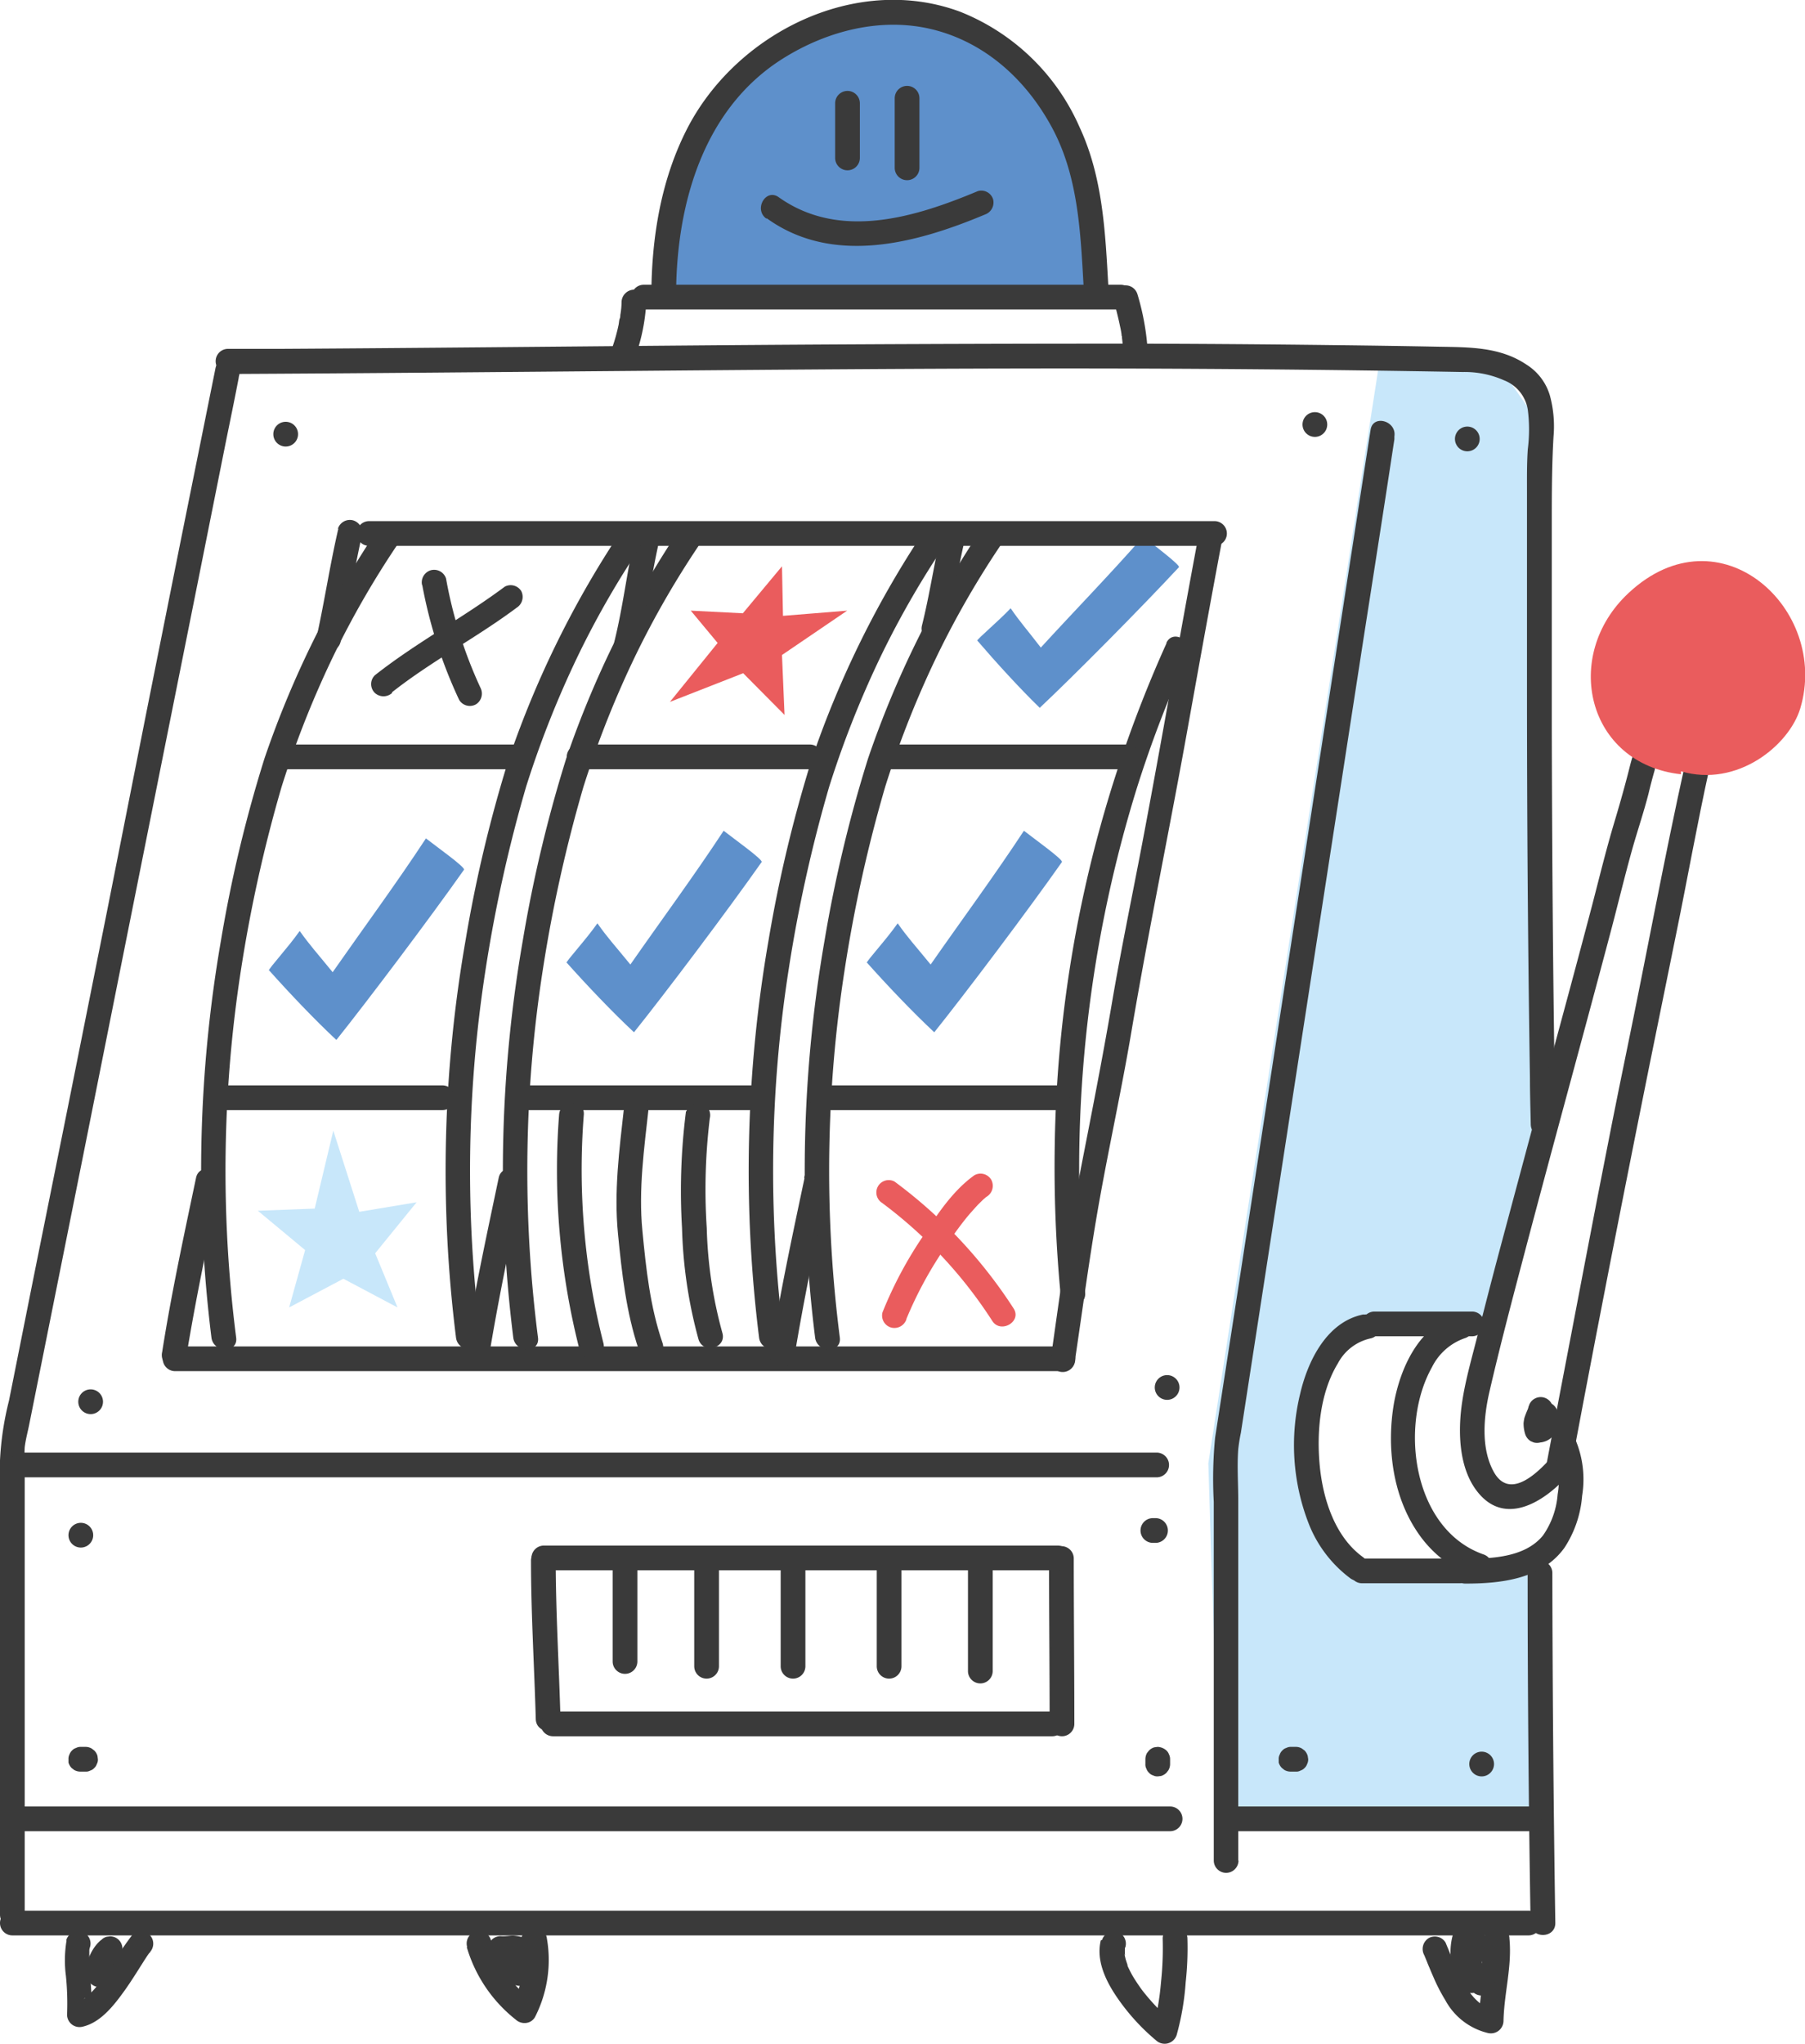 <svg xmlns="http://www.w3.org/2000/svg" viewBox="0 0 219.05 247.93"><defs><style>.cls-1{fill:#5e90cb;}.cls-2{fill:#c8e7fa;}.cls-3{fill:#3a3a3a;}.cls-4{fill:#ea5c5d;}</style></defs><g id="Layer_2" data-name="Layer 2"><g id="automatic_allocation" data-name="automatic allocation"><path class="cls-1" d="M68.69,116.69c2.54,2.85,5.68,6.15,8.25,8.54,3.8-4.74,11.35-14.76,15.49-20.65.2-.28-3.27-2.75-4.61-3.8-3.6,5.48-7.6,10.89-11.32,16.23-2-2.45-2.78-3.26-4-5-1.4,2-3.71,4.49-3.75,4.79"/><path class="cls-1" d="M118.56,77.66c2.33,2.72,5.23,5.89,7.62,8.21C130.3,82,138.53,73.7,143.07,68.81c.22-.23-3.06-2.69-4.33-3.73-4,4.57-8.33,9-12.43,13.48-1.78-2.32-2.53-3.11-3.66-4.77-1.53,1.62-4,3.67-4.07,3.94"/><path class="cls-2" d="M185.54,188.84a7.55,7.55,0,0,1-1.3.49,5.53,5.53,0,0,1-.9.11,2.37,2.37,0,0,1-1.09-.24,17.86,17.86,0,0,1-4.41,1.26,18.58,18.58,0,0,1-8.23-.65,5.86,5.86,0,0,1-3.08-.25,8.89,8.89,0,0,1-4.69-4.87,15.71,15.71,0,0,1-1.52-2.21c-3.41-6-2.92-14.86,2.74-19.41,4.94-4,11.6-4.07,17.29-1.84.56-1,1.08-2,1.56-3.1.76-2.3,1.51-4.6,2.19-6.93a50.64,50.64,0,0,0,2.5-13.68,2.37,2.37,0,0,1,.29-1.16L186.52,51l-5.16-7.4-14.1,1.21-20.62,132.7,1.37,44,39.25.45L187.11,188A13.71,13.71,0,0,1,185.54,188.84Z"/><path class="cls-1" d="M80.55,35.43C80.64,21.07,86,6.5,102.94,2.15a22.46,22.46,0,0,1,23.55,8.67c5.46,7.59,5.9,13.16,6.5,24"/><path class="cls-1" d="M80.55,35.43C80.64,21.07,86,6.5,102.94,2.15a22.46,22.46,0,0,1,23.55,8.67c5.46,7.59,5.9,13.16,6.5,24"/><path class="cls-3" d="M3,232.28v-55.1a12.48,12.48,0,0,1,0-1.62c.11-.91.36-1.82.54-2.72l2.53-12.61L10,140.64,14.72,117l4.86-24.29,4.41-22L27.33,54c.55-2.72,1.12-5.44,1.64-8.17,0-.12.05-.24.07-.36.38-1.89-2.51-2.69-2.89-.8L25,50.38,22,65.25l-4.22,21.1L13,110.49l-4.8,24L4,155.34,1.09,169.92A36.5,36.5,0,0,0,0,177.18v55.1a1.5,1.5,0,0,0,3,0Z"/><path class="cls-3" d="M185.39,190.83q0,21.22.36,42.46c0,1.93,3,1.93,3,0q-.33-21.22-.36-42.46a1.5,1.5,0,0,0-3,0Z"/><path class="cls-3" d="M27.59,45.37c16.68-.08,33.36-.24,50-.38s33.31-.28,50-.29,33.28.13,49.92.43a11.76,11.76,0,0,1,5,1,4.59,4.59,0,0,1,2.9,3.58,19.12,19.12,0,0,1,0,4.78c-.12,1.71-.1,3.41-.1,5.12q0,11.87,0,23.72c0,15.8.11,31.6.36,47.4,0,1.89.06,3.79.1,5.68s3,1.94,3,0c-.3-16.1-.41-32.21-.45-48.32q0-12.15,0-24.31c0-3.61,0-7.2.21-10.8a14.27,14.27,0,0,0-.44-5,6.65,6.65,0,0,0-2.86-3.76c-3.21-2.15-6.93-2.09-10.64-2.16q-6.33-.12-12.67-.19-12.78-.16-25.58-.18c-17.06,0-34.13.07-51.19.21s-34,.32-51,.42l-6.48,0a1.5,1.5,0,0,0,0,3Z"/><path class="cls-3" d="M185.48,231.79H1.5a1.5,1.5,0,0,0,0,3h184a1.5,1.5,0,0,0,0-3Z"/><path class="cls-3" d="M150.27,225.69V182c0-2-.15-4.18,0-6.19a20.57,20.57,0,0,1,.32-2l1.74-11.25,6.27-40.62,6.88-44.51c1.25-8,2.52-16.09,3.74-24.15,0-.11,0-.23,0-.34.29-1.89-2.6-2.7-2.89-.8l-3.1,20-6.73,43.58L150,158l-2.05,13.25-.49,3.17a51.79,51.79,0,0,0-.16,7.78v43.5a1.5,1.5,0,0,0,3,0Z"/><path class="cls-3" d="M21.25,166.34H129a1.5,1.5,0,0,0,0-3H21.25a1.5,1.5,0,0,0,0,3Z"/><path class="cls-3" d="M44.79,66.22h102.6a1.5,1.5,0,0,0,0-3H44.79a1.5,1.5,0,0,0,0,3Z"/><path class="cls-3" d="M145.41,65.19c-2.33,12.38-4.45,24.79-6.8,37.16-1.22,6.4-2.55,12.78-3.65,19.21-1.21,7.12-2.62,14.18-4,21.27s-2.37,14.47-3.4,21.72a1.54,1.54,0,0,0,1,1.84,1.5,1.5,0,0,0,1.84-1c1-6.66,1.87-13.34,3.07-20s2.68-13.41,3.82-20.15c2.09-12.34,4.64-24.6,6.85-36.92,1.34-7.44,2.68-14.89,4.08-22.32.36-1.89-2.53-2.69-2.89-.8Z"/><path class="cls-3" d="M23.79,142.89c-1.47,7-3,14.05-4.11,21.13a1.55,1.55,0,0,0,1.05,1.85,1.51,1.51,0,0,0,1.84-1.05c1.15-7.09,2.64-14.11,4.11-21.14.4-1.88-2.49-2.69-2.89-.79Z"/><path class="cls-3" d="M41.06,64.13c-1,4.3-1.65,8.66-2.6,13a1.54,1.54,0,0,0,1,1.85,1.52,1.52,0,0,0,1.84-1c.95-4.31,1.65-8.66,2.61-13a1.54,1.54,0,0,0-1.05-1.85,1.52,1.52,0,0,0-1.85,1Z"/><path class="cls-3" d="M82.05,35.43C82.14,24.67,85.38,13.16,95,7.11c5.38-3.38,12-5.09,18.25-3.52s11.13,5.95,14.26,11.6c3.35,6,3.61,12.91,4,19.64.11,1.92,3.11,1.93,3,0-.37-6.6-.66-13.33-3.5-19.41a26.51,26.51,0,0,0-14.5-14C103.79-3.29,89.21,4.1,83.31,15.77c-3.07,6.06-4.2,12.91-4.26,19.66a1.5,1.5,0,0,0,3,0Z"/><path class="cls-3" d="M77.17,43.06a23.07,23.07,0,0,0,1.26-6.42,1.5,1.5,0,0,0-1.5-1.5,1.54,1.54,0,0,0-1.5,1.5,9.17,9.17,0,0,1-.15,1.57c.09-.39,0-.05,0,0s0,.3-.07.44-.09.48-.13.71a22.23,22.23,0,0,1-.8,2.87,1.5,1.5,0,0,0,1,1.84,1.53,1.53,0,0,0,1.85-1Z"/><path class="cls-3" d="M78.13,37.54H136a1.5,1.5,0,0,0,0-3H78.13a1.5,1.5,0,0,0,0,3Z"/><path class="cls-3" d="M135.16,36.43c.28,1.07.56,2.14.78,3.22.06.26.11.53.15.79s0,.25.07.38l0,.24c0-.17,0-.2,0-.08a15.82,15.82,0,0,1,.13,1.69,1.5,1.5,0,1,0,3,0,30.52,30.52,0,0,0-1.26-7,1.51,1.51,0,0,0-1.84-1,1.53,1.53,0,0,0-1.05,1.84Z"/><path class="cls-3" d="M101.35,12.53v6.63a1.5,1.5,0,0,0,3,0V12.53a1.5,1.5,0,0,0-3,0Z"/><path class="cls-3" d="M108.58,11.92v8.44a1.5,1.5,0,0,0,3,0V11.92a1.5,1.5,0,0,0-3,0Z"/><path class="cls-3" d="M93.05,26.48c8,5.77,18.1,3.06,26.47-.45a1.55,1.55,0,0,0,1-1.85,1.5,1.5,0,0,0-1.84-1c-7.64,3.2-16.77,6-24.17.75-1.57-1.13-3.07,1.47-1.51,2.59Z"/><path class="cls-3" d="M119.15,64.13A118.77,118.77,0,0,0,105.35,92a165.18,165.18,0,0,0-5.28,22.07,163.22,163.22,0,0,0-1.15,48.2c.24,1.89,3.24,1.91,3,0a158.77,158.77,0,0,1,.6-44.72,172.25,172.25,0,0,1,4.91-22.12,118.09,118.09,0,0,1,6.35-16,110,110,0,0,1,8-13.8c1.06-1.63-1.54-3.13-2.59-1.52Z"/><path class="cls-3" d="M82.53,64.13A119.19,119.19,0,0,0,68.72,92a165.14,165.14,0,0,0-5.27,22.07,162.75,162.75,0,0,0-1.16,48.2c.24,1.89,3.25,1.91,3,0a158.77,158.77,0,0,1,.6-44.72A174,174,0,0,1,70.8,95.47a119.41,119.41,0,0,1,6.35-16,110.05,110.05,0,0,1,8-13.8c1-1.63-1.54-3.13-2.59-1.52Z"/><path class="cls-3" d="M45.9,64.13A118.77,118.77,0,0,0,32.1,92a163.65,163.65,0,0,0-5.28,22.07,163.65,163.65,0,0,0-1.16,48.2c.25,1.89,3.25,1.91,3,0a159.15,159.15,0,0,1,.6-44.72,174,174,0,0,1,4.92-22.12,118.09,118.09,0,0,1,6.35-16,110,110,0,0,1,8-13.8C49.55,64,47,62.52,45.9,64.13Z"/><path class="cls-3" d="M60.52,142.89c-1.47,7-3,14.05-4.11,21.13a1.55,1.55,0,0,0,1.05,1.85,1.51,1.51,0,0,0,1.84-1.05c1.15-7.09,2.64-14.11,4.11-21.14.4-1.88-2.49-2.69-2.89-.79Z"/><path class="cls-3" d="M77,65.3c-.92,4.14-1.41,8.37-2.43,12.49-.47,1.87,2.42,2.67,2.89.79,1-4.12,1.51-8.34,2.43-12.48a1.54,1.54,0,0,0-1-1.85,1.5,1.5,0,0,0-1.84,1Z"/><path class="cls-3" d="M97.64,142.89c-1.48,7-3,14.05-4.11,21.13a1.55,1.55,0,0,0,1,1.85,1.51,1.51,0,0,0,1.84-1.05c1.15-7.09,2.64-14.11,4.11-21.14.4-1.88-2.49-2.69-2.89-.79Z"/><path class="cls-3" d="M114.08,65.3c-.78,3.51-1.32,7.08-2.19,10.57a1.54,1.54,0,0,0,1,1.85,1.53,1.53,0,0,0,1.85-1c.87-3.5,1.4-7.06,2.19-10.57a1.54,1.54,0,0,0-1-1.85,1.52,1.52,0,0,0-1.85,1Z"/><path class="cls-3" d="M112.35,64.13A118.77,118.77,0,0,0,98.55,92a165.18,165.18,0,0,0-5.28,22.07,163.22,163.22,0,0,0-1.15,48.2c.24,1.89,3.24,1.91,3,0a158.77,158.77,0,0,1,.6-44.72,174,174,0,0,1,4.91-22.12,119.41,119.41,0,0,1,6.35-16,110,110,0,0,1,8-13.8c1.06-1.63-1.54-3.13-2.59-1.52Z"/><path class="cls-3" d="M75.58,64.13A118.8,118.8,0,0,0,61.77,92a165.14,165.14,0,0,0-5.27,22.07,162.75,162.75,0,0,0-1.16,48.2c.24,1.89,3.24,1.91,3,0a158.77,158.77,0,0,1,.6-44.72,174,174,0,0,1,4.91-22.12,119.41,119.41,0,0,1,6.35-16,108.83,108.83,0,0,1,8-13.8c1-1.63-1.54-3.13-2.59-1.52Z"/><path class="cls-3" d="M141.58,78A153.57,153.57,0,0,0,128,139a163,163,0,0,0,.69,17.82c.17,1.91,3.18,1.92,3,0a155.86,155.86,0,0,1,6.21-61,142.07,142.07,0,0,1,6.23-16.3c.79-1.74-1.8-3.27-2.59-1.51Z"/><path class="cls-3" d="M107.33,93.32h29.36a1.5,1.5,0,0,0,0-3H107.33a1.5,1.5,0,0,0,0,3Z"/><path class="cls-3" d="M70.28,93.32h28a1.5,1.5,0,0,0,0-3h-28a1.5,1.5,0,0,0,0,3Z"/><path class="cls-3" d="M34.86,93.32H63.34a1.5,1.5,0,0,0,0-3H34.86a1.5,1.5,0,0,0,0,3Z"/><path class="cls-3" d="M99.69,134.67h28.58a1.5,1.5,0,0,0,0-3H99.69a1.5,1.5,0,0,0,0,3Z"/><path class="cls-3" d="M63.44,134.67H91.33a1.5,1.5,0,0,0,0-3H63.44a1.5,1.5,0,0,0,0,3Z"/><path class="cls-3" d="M27.2,134.67H53.69a1.5,1.5,0,0,0,0-3H27.2a1.5,1.5,0,0,0,0,3Z"/><path class="cls-3" d="M2.68,179.22H140.37a1.5,1.5,0,0,0,0-3H2.68a1.5,1.5,0,0,0,0,3Z"/><path class="cls-3" d="M166.8,162.11h11.84a1.5,1.5,0,0,0,0-3H166.8a1.5,1.5,0,0,0,0,3Z"/><path class="cls-3" d="M165.51,159.45c-4.47.85-6.8,5.63-7.73,9.65a26.26,26.26,0,0,0,1,15.63,15.18,15.18,0,0,0,5.09,6.74c1.57,1.13,3.06-1.47,1.51-2.59-3.4-2.47-4.84-7.08-5.22-11.08s0-8.8,2.21-12.42a5.92,5.92,0,0,1,3.9-3c1.9-.36,1.09-3.25-.8-2.89Z"/><path class="cls-3" d="M177,159.45c-4.67,1.29-7,6.29-7.82,10.71-.92,5.25-.22,11.14,2.79,15.64a14.43,14.43,0,0,0,7.26,5.66c1.82.64,2.61-2.26.8-2.89-8.55-3-10.26-15.55-6.26-22.69a7,7,0,0,1,4-3.54,1.5,1.5,0,0,0-.8-2.89Z"/><path class="cls-3" d="M165.29,192.07h11.84a1.5,1.5,0,0,0,0-3H165.29a1.5,1.5,0,0,0,0,3Z"/><path class="cls-3" d="M187.8,177.32c-1.78,1.9-4.78,4.43-6.54,1.2-1.55-2.84-1.21-6.59-.52-9.62,1.26-5.46,2.69-10.89,4.12-16.31,3.52-13.38,7.21-26.71,10.75-40.09.82-3.13,1.58-6.27,2.45-9.39.64-2.28,1.41-4.53,2-6.83.24-1,.47-1.89.74-2.82a5,5,0,0,1,.82-2c1.44-1.3-.69-3.41-2.12-2.12-1.18,1.08-1.55,3.07-1.94,4.55-.52,2-1.09,4-1.67,5.93-1,3.34-1.82,6.73-2.7,10.1-1.75,6.65-3.55,13.29-5.35,19.93-2,7.45-4,14.9-6,22.37q-1.29,4.86-2.52,9.75c-.67,2.65-1.45,5.32-1.86,8-.57,3.7-.49,8.57,2.26,11.49,3.25,3.44,7.6.68,10.19-2.08,1.32-1.4-.79-3.53-2.12-2.12Z"/><path class="cls-3" d="M190.64,178.11c4.06-21.69,8.37-43.32,12.8-64.94,1.36-6.64,2.54-13.31,4-19.92.42-1.88-2.48-2.68-2.89-.8-2.6,11.69-4.75,23.5-7.18,35.22-2.37,11.45-4.53,22.92-6.73,34.4q-1.47,7.62-2.9,15.25c-.35,1.88,2.54,2.69,2.89.79Z"/><path class="cls-3" d="M177.86,192.11c4.34,0,9.28-.56,12-4.35a13.35,13.35,0,0,0,2.14-6.28,12.39,12.39,0,0,0-.78-6.76,1.5,1.5,0,1,0-2.59,1.51,10.24,10.24,0,0,1,.4,5.07,10,10,0,0,1-1.76,4.95c-2.18,2.71-6.27,2.83-9.45,2.86a1.5,1.5,0,0,0,0,3Z"/><path class="cls-3" d="M185.51,170.59a2.69,2.69,0,0,1-.17.55l.15-.36A11.79,11.79,0,0,0,185,172a5.77,5.77,0,0,0-.1.6,2.35,2.35,0,0,0,0,.26,4.44,4.44,0,0,0,.18,1.08,1.59,1.59,0,0,0,.69.9l.36.15a1.55,1.55,0,0,0,.8,0,2.33,2.33,0,0,0,2-1.59,2.71,2.71,0,0,0,.06-.85,3,3,0,0,1,0-.6l-.05.4A2.22,2.22,0,0,1,189,172a1.5,1.5,0,0,0-1.05-1.85,1.54,1.54,0,0,0-1.15.15l-.3.24a1.49,1.49,0,0,0-.39.66,3,3,0,0,0-.16,1.16,3,3,0,0,1,0,.6l.05-.4a.35.35,0,0,1,0,.14l.15-.36a.41.41,0,0,1-.07.11l.24-.3-.09.09.3-.24a.72.72,0,0,1-.21.12l.36-.15a3.56,3.56,0,0,1-.56.15l1.85,1a2.4,2.4,0,0,1-.11-.48l.05.4a1.76,1.76,0,0,1,0-.46l-.05.4a1.6,1.6,0,0,1,.11-.39l-.15.36a7.5,7.5,0,0,0,.63-1.56,1.22,1.22,0,0,0,0-.6,1.12,1.12,0,0,0-.18-.56,1.52,1.52,0,0,0-.9-.69,1.49,1.49,0,0,0-1.15.15,1.45,1.45,0,0,0-.69.9Z"/><path class="cls-3" d="M150.17,222.15h35.32a1.5,1.5,0,0,0,0-3H150.17a1.5,1.5,0,0,0,0,3Z"/><path class="cls-3" d="M142,219.15H2.59a1.5,1.5,0,0,0,0,3H142a1.5,1.5,0,0,0,0-3Z"/><path class="cls-3" d="M8.08,235.39A14.61,14.61,0,0,0,8,239.72a33.6,33.6,0,0,1,.14,4.7A1.51,1.51,0,0,0,10,245.87c2.28-.51,3.92-2.72,5.2-4.5.64-.91,1.24-1.85,1.83-2.79.25-.39.49-.78.75-1.17.1-.16.21-.31.32-.47s.28-.25-.06.07a1.83,1.83,0,0,0,.13-.16,1.53,1.53,0,0,0,0-2.12,1.51,1.51,0,0,0-2.12,0,56.41,56.41,0,0,0-3.19,4.76l-.48.68-.27.35c-.1.13-.08.12,0,0l-.14.17a13,13,0,0,1-1.05,1.18,7.15,7.15,0,0,1-.57.53c-.21.17-.14,0,0,0a1.42,1.42,0,0,0-.29.21c-.19.12-.39.22-.59.33s.36-.1,0,0l-.29.08,1.9,1.44a31.41,31.41,0,0,0-.13-4.55c-.05-.71-.1-1.42-.11-2.12q0-.5,0-1c0-.07,0-.15,0-.23s0-.15,0,.07a1.19,1.19,0,0,1,.08-.41,1.5,1.5,0,1,0-2.89-.8Z"/><path class="cls-3" d="M12.25,235.36a4.75,4.75,0,0,0-.88,1,6.7,6.7,0,0,0-.65,1.28,5.06,5.06,0,0,0-.29,1.28,3.17,3.17,0,0,0,.06.75,2.1,2.1,0,0,0,.26.64,1.59,1.59,0,0,0,.9.69,1.54,1.54,0,0,0,1.15-.15,1.51,1.51,0,0,0,.69-.9,1.49,1.49,0,0,0-.15-1.15l-.06-.11.16.36a.83.83,0,0,1-.06-.21l.06.4a1.78,1.78,0,0,1,0-.4l0,.39a3.3,3.3,0,0,1,.25-.85l-.15.36a5,5,0,0,1,.62-1.07l-.23.3a3.37,3.37,0,0,1,.49-.51,1.5,1.5,0,0,0,.44-1.06,1.54,1.54,0,0,0-.44-1.06,1.52,1.52,0,0,0-1.06-.44l-.4.05a1.39,1.39,0,0,0-.66.39Z"/><path class="cls-3" d="M133.59,235.39c-.59,2.43.59,4.89,1.93,6.86a25.7,25.7,0,0,0,4.77,5.27,1.53,1.53,0,0,0,2.51-.66,32,32,0,0,0,1.09-6.37,38,38,0,0,0,.21-5.33,1.53,1.53,0,0,0-1.5-1.5,1.51,1.51,0,0,0-1.5,1.5,38.8,38.8,0,0,1-.19,5.17c-.1,1.13-.19,1.88-.36,2.9a20.74,20.74,0,0,1-.65,2.83l2.51-.66a23.53,23.53,0,0,1-2.06-1.94c-.38-.4-.75-.81-1.1-1.23l-.3-.36-.15-.19c-.18-.22-.35-.46-.51-.69-.32-.46-.63-.93-.91-1.42-.13-.24-.26-.48-.37-.72a3.39,3.39,0,0,1-.18-.39l0-.1c-.08-.23-.16-.46-.23-.7l-.09-.38s-.06-.39,0-.17,0-.12,0-.17,0-.23,0-.35.06-.45,0-.07c0-.11,0-.22.07-.33a1.53,1.53,0,0,0-1-1.85,1.52,1.52,0,0,0-1.84,1Z"/><path class="cls-3" d="M172.84,237.18c-.15-.36,0,0,0,0l.13.31c.1.24.2.48.29.72.23.54.45,1.08.69,1.62a21.14,21.14,0,0,0,1.44,2.8,8,8,0,0,0,5.17,4,1.53,1.53,0,0,0,1.9-1.45c.07-3.37,1.05-6.61.72-10a1.5,1.5,0,0,0-3,0c.33,3.44-.65,6.61-.72,10l1.9-1.45a5.62,5.62,0,0,1-.71-.16l-.34-.12c.19.07.13.06,0,0a6.16,6.16,0,0,1-.55-.33l-.29-.2c.29.22,0,0-.06-.07a6.08,6.08,0,0,1-.52-.5c-.07-.07-.13-.15-.2-.23s-.28-.33-.16-.18-.08-.11-.1-.14l-.22-.31c-.14-.21-.28-.43-.41-.65a23.36,23.36,0,0,1-1.32-2.65s-.15-.35-.07-.17-.08-.18-.09-.22l-.26-.62-.63-1.52a1.52,1.52,0,0,0-2.05-.54,1.55,1.55,0,0,0-.54,2.06Z"/><path class="cls-3" d="M177.1,236.65a5.1,5.1,0,0,0-.19,2.23,5.2,5.2,0,0,0,1.84,2.78,1.54,1.54,0,0,0,1.26.41,1.41,1.41,0,0,0,1.09-.72,5.9,5.9,0,0,0,.39-4.4,7.06,7.06,0,0,0-2.86-3.54,1.43,1.43,0,0,0-1.33-.07,1.55,1.55,0,0,0-.87,1,7.78,7.78,0,0,0,.82,6.65,1.5,1.5,0,1,0,2.59-1.51c-.12-.22-.24-.44-.34-.66a1.08,1.08,0,0,1-.13-.29c.1.41,0,0,0-.12a5.58,5.58,0,0,1-.18-.58,2.74,2.74,0,0,1-.09-.39s0-.28-.05-.3c0,.22,0,.28,0,.16a.76.76,0,0,1,0-.15c0-.11,0-.23,0-.34a4.61,4.61,0,0,1,0-.64c0-.3-.06.35,0,0a3.4,3.4,0,0,1,.07-.34,4.64,4.64,0,0,1,.22-.66l-2.2.89.2.14s.21.16,0,0,0,0,.07.06l.14.12a5.67,5.67,0,0,1,.59.61c.07.08.14.26-.05-.07a1,1,0,0,0,.09.13c.07.11.14.21.2.32s.12.22.18.33c.13.26-.1-.26,0-.1a1.46,1.46,0,0,0,.07.19,2.39,2.39,0,0,1,.17.7s0-.38,0-.16c0,.06,0,.13,0,.2s0,.24,0,.36,0,.14,0,.21.07-.41,0-.11c0,.12,0,.24-.08.37s-.07.25-.11.37a1.22,1.22,0,0,1-.07.17c-.11.31.15-.32,0,0l2.36-.31a6.65,6.65,0,0,1-.61-.58c-.08-.09-.15-.19-.23-.27.15.19.18.23.09.11l-.09-.13a2,2,0,0,1-.14-.25c-.17-.32.09.3,0,.07s-.07-.26-.1-.4,0,.48,0,.17a1.2,1.2,0,0,1,0-.19c0-.15.07-.37,0,.18l0-.18c0-.2.11-.41.17-.61a1.5,1.5,0,0,0-2.9-.8Z"/><path class="cls-3" d="M56.64,236.19A17.44,17.44,0,0,0,62.58,245a1.58,1.58,0,0,0,1.26.41,1.41,1.41,0,0,0,1.09-.72,15.22,15.22,0,0,0,1.4-9.74,1.51,1.51,0,0,0-2.51-.66,2.45,2.45,0,0,0-.75,1.3,5.51,5.51,0,0,0-.09.71c0,.06-.07.25,0,.07s-.14.31,0-.1l2-.54a5.44,5.44,0,0,0-2.7-.91c-.51,0-1,.11-1.53.06a1.48,1.48,0,0,0-1.3.74,1.55,1.55,0,0,0,0,1.52A15.38,15.38,0,0,0,62,240.47a1.51,1.51,0,0,0,1.82.24A1.59,1.59,0,0,0,64.5,239,11.66,11.66,0,0,0,64,236.9a2.49,2.49,0,0,0-1-1.37,1.54,1.54,0,0,0-2.24,1.73,1.85,1.85,0,0,0,1.29,1.24,1.5,1.5,0,1,0,.8-2.9c-.23-.06.39.19.24.1s.35.31.23.19a1.41,1.41,0,0,1,0,2l-.66.39-1.13-.15-.28-.22,0,0-.14-.17c0,.05.12.28,0,0s0,0,0,.11a13.08,13.08,0,0,1,.44,1.95l2.5-1.46-.63-.7-.31-.36-.15-.18c.11.14.13.16.06.07a13,13,0,0,1-.95-1.56l-1.29,2.26a12.63,12.63,0,0,0,1.38-.06c.08,0,.29,0,.35,0s-.36-.08-.14,0a1.55,1.55,0,0,0,.23.06c.07,0,.14.06.2.07s-.22-.11,0,0,.44.23.66.36a1.51,1.51,0,0,0,2-.54,4.09,4.09,0,0,0,.36-1.37c0-.11.08-.51,0-.08,0-.15,0-.13,0,.06s-.12.15,0,0l-2.5-.66c0,.19.07.38.1.57.06.35,0-.15,0,.18s.06.68.07,1,0,.69,0,1c0,.19,0,.39-.05.59s0,.19,0,0l0,.22a13.81,13.81,0,0,1-.48,2c-.1.33-.21.66-.34,1l-.08.2c.06-.13,0-.12,0,0s-.16.35-.25.52l2.36-.3A17.35,17.35,0,0,1,63,241.31q-.41-.42-.78-.87l-.21-.26c-.16-.18.2.28-.05-.06l-.34-.48a15.5,15.5,0,0,1-1.22-2.08l-.26-.56c.07.14,0,.09,0,0l-.12-.32c-.16-.42-.3-.84-.43-1.27a1.5,1.5,0,1,0-2.89.8Z"/><path class="cls-4" d="M204,93.93c-11.44-1.26-14.51-14.41-6.35-22,11.07-10.32,24.42,2,20.83,14-1.35,4.49-7.65,9.65-14.48,7.64"/><path class="cls-4" d="M110,160a47.19,47.19,0,0,1,4.5-8.37,44,44,0,0,1,2.82-3.94c.43-.52.87-1,1.33-1.51l.65-.64.31-.27c.29-.24-.07.05.14-.1a1.55,1.55,0,0,0,.54-2.06,1.51,1.51,0,0,0-2.05-.53c-2.59,1.85-4.49,4.72-6.2,7.35a48.8,48.8,0,0,0-4.94,9.27,1.51,1.51,0,0,0,1.05,1.85,1.54,1.54,0,0,0,1.85-1Z"/><path class="cls-4" d="M123,158.72a58.73,58.73,0,0,0-14.44-15.38,1.5,1.5,0,0,0-1.51,2.59,54.8,54.8,0,0,1,13.36,14.3c1,1.61,3.65.11,2.59-1.51Z"/><polygon class="cls-4" points="94.9 68.7 90.15 74.4 83.83 74.08 87.09 78 81.3 85.15 90.19 81.67 95.21 86.73 94.9 79.46 102.81 74.08 95.02 74.71 94.9 68.7"/><polygon class="cls-2" points="48.24 158.61 45.53 152.04 50.56 145.85 43.6 147.01 40.45 137.16 38.19 146.62 31.29 146.88 37.03 151.65 35.09 158.61 41.67 155.13 48.24 158.61"/><path class="cls-3" d="M47.55,84c4.8-3.79,10.27-6.63,15.17-10.29a1.55,1.55,0,0,0,.54-2,1.51,1.51,0,0,0-2-.54c-5.11,3.81-10.77,6.8-15.78,10.76a1.5,1.5,0,0,0,0,2.12,1.55,1.55,0,0,0,2.12,0Z"/><path class="cls-3" d="M51.23,70.9a57.33,57.33,0,0,0,4.49,14,1.51,1.51,0,0,0,2.05.54,1.54,1.54,0,0,0,.54-2,54.26,54.26,0,0,1-4.18-13.26,1.52,1.52,0,0,0-1.85-1,1.53,1.53,0,0,0-1.05,1.84Z"/><path class="cls-3" d="M67.85,135.23a88,88,0,0,0,2.48,28.51c.48,1.87,3.37,1.08,2.9-.8a85.05,85.05,0,0,1-2.38-27.71c.14-1.92-2.86-1.91-3,0Z"/><path class="cls-3" d="M75.73,134.36c-.57,5.12-1.24,10.19-.73,15.35.46,4.71,1,9.54,2.51,14,.62,1.82,3.52,1,2.89-.8-1.5-4.36-2-9-2.44-13.61-.49-5,.22-10,.77-15,.22-1.92-2.79-1.91-3,0Z"/><path class="cls-3" d="M83.25,134.82A75.81,75.81,0,0,0,82.77,149a56.31,56.31,0,0,0,2,13.48c.56,1.84,3.45,1.06,2.89-.8A52.74,52.74,0,0,1,85.77,149a71.63,71.63,0,0,1,.37-13.34,1.55,1.55,0,0,0-1-1.84,1.51,1.51,0,0,0-1.84,1Z"/><path class="cls-3" d="M9.81,187.74a1.5,1.5,0,0,0,0-3,1.5,1.5,0,0,0,0,3Z"/><path class="cls-3" d="M139.91,187.17h.32a1.5,1.5,0,0,0,0-3h-.32a1.5,1.5,0,0,0,0,3h.32a1.5,1.5,0,0,0,0-3h-.32a1.5,1.5,0,0,0,0,3Z"/><path class="cls-3" d="M142,214v-.58a1.27,1.27,0,0,0-.13-.58,1.24,1.24,0,0,0-.31-.48,1.72,1.72,0,0,0-1.06-.44l-.4.05a1.47,1.47,0,0,0-.66.39l-.24.3a1.57,1.57,0,0,0-.2.76V214a1.06,1.06,0,0,0,.13.58,1.14,1.14,0,0,0,.31.48,1,1,0,0,0,.48.31,1.15,1.15,0,0,0,.58.13l.4-.05a1.59,1.59,0,0,0,.66-.39l.23-.3A1.48,1.48,0,0,0,142,214Z"/><path class="cls-3" d="M9.81,214.92h.57a1.06,1.06,0,0,0,.58-.13,1,1,0,0,0,.48-.31,1.08,1.08,0,0,0,.31-.48,1.06,1.06,0,0,0,.13-.58l-.05-.4a1.49,1.49,0,0,0-.39-.66l-.3-.23a1.45,1.45,0,0,0-.76-.21H9.81a1.15,1.15,0,0,0-.58.13,1.11,1.11,0,0,0-.49.31,1.24,1.24,0,0,0-.31.48,1.14,1.14,0,0,0-.12.58l0,.4a1.57,1.57,0,0,0,.38.66l.31.24a1.51,1.51,0,0,0,.76.2Z"/><path class="cls-3" d="M11,171.55a1.5,1.5,0,0,0,0-3,1.5,1.5,0,0,0,0,3Z"/><path class="cls-3" d="M34.67,54.17a1.5,1.5,0,0,0,0-3,1.5,1.5,0,0,0,0,3Z"/><path class="cls-3" d="M159.57,53a1.5,1.5,0,0,0,0-3,1.5,1.5,0,0,0,0,3Z"/><path class="cls-3" d="M141.64,169.82a1.5,1.5,0,0,0,0-3,1.5,1.5,0,0,0,0,3Z"/><path class="cls-3" d="M156.68,214.92h.58a1,1,0,0,0,.57-.13,1.11,1.11,0,0,0,.49-.31,1.17,1.17,0,0,0,.31-.48,1.27,1.27,0,0,0,.13-.58l-.06-.4a1.57,1.57,0,0,0-.38-.66l-.31-.23a1.42,1.42,0,0,0-.75-.21h-.58a1.15,1.15,0,0,0-.58.13,1,1,0,0,0-.48.31,1.14,1.14,0,0,0-.31.48,1.06,1.06,0,0,0-.13.58l0,.4a1.49,1.49,0,0,0,.39.66l.3.24a1.54,1.54,0,0,0,.76.2Z"/><path class="cls-3" d="M179.81,215.5a1.5,1.5,0,0,0,0-3,1.5,1.5,0,0,0,0,3Z"/><path class="cls-3" d="M178.07,54.75a1.5,1.5,0,0,0,0-3,1.5,1.5,0,0,0,0,3Z"/><path class="cls-3" d="M64.44,189.32c0,6.41.4,12.82.58,19.23.06,1.92,3.06,1.93,3,0-.18-6.41-.57-12.82-.58-19.23a1.5,1.5,0,0,0-3,0Z"/><path class="cls-3" d="M67.11,210.63h60.6a1.5,1.5,0,0,0,0-3H67.11a1.5,1.5,0,0,0,0,3Z"/><path class="cls-3" d="M130.38,209.13c0-6.69-.07-13.37-.07-20.06a1.5,1.5,0,0,0-3,0c0,6.69.07,13.37.07,20.06a1.5,1.5,0,0,0,3,0Z"/><path class="cls-3" d="M128.32,187.5H66a1.5,1.5,0,0,0,0,3h62.36a1.5,1.5,0,0,0,0-3Z"/><path class="cls-3" d="M74.35,189.32v12.24a1.5,1.5,0,0,0,3,0V189.32a1.5,1.5,0,0,0-3,0Z"/><path class="cls-3" d="M84.25,189.32v12.82a1.5,1.5,0,0,0,3,0V189.32a1.5,1.5,0,0,0-3,0Z"/><path class="cls-3" d="M94.74,190.48v11.66a1.5,1.5,0,0,0,3,0V190.48a1.5,1.5,0,0,0-3,0Z"/><path class="cls-3" d="M106.4,189.9v12.24a1.5,1.5,0,0,0,3,0V189.9a1.5,1.5,0,0,0-3,0Z"/><path class="cls-3" d="M117.47,189.9v12.82a1.5,1.5,0,0,0,3,0V189.9a1.5,1.5,0,0,0-3,0Z"/><path class="cls-1" d="M32.57,117.62c2.54,2.85,5.68,6.15,8.25,8.54,3.79-4.74,11.34-14.76,15.49-20.65.2-.28-3.27-2.75-4.62-3.8-3.6,5.48-7.59,10.89-11.32,16.23-2-2.45-2.77-3.27-4-5-1.4,2-3.71,4.48-3.74,4.79"/><path class="cls-1" d="M105.13,116.69c2.54,2.85,5.68,6.15,8.25,8.54,3.8-4.74,11.35-14.76,15.49-20.65.2-.28-3.27-2.75-4.61-3.8-3.6,5.48-7.6,10.89-11.32,16.23-2-2.45-2.78-3.26-4-5-1.4,2-3.71,4.49-3.75,4.79"/></g></g></svg>